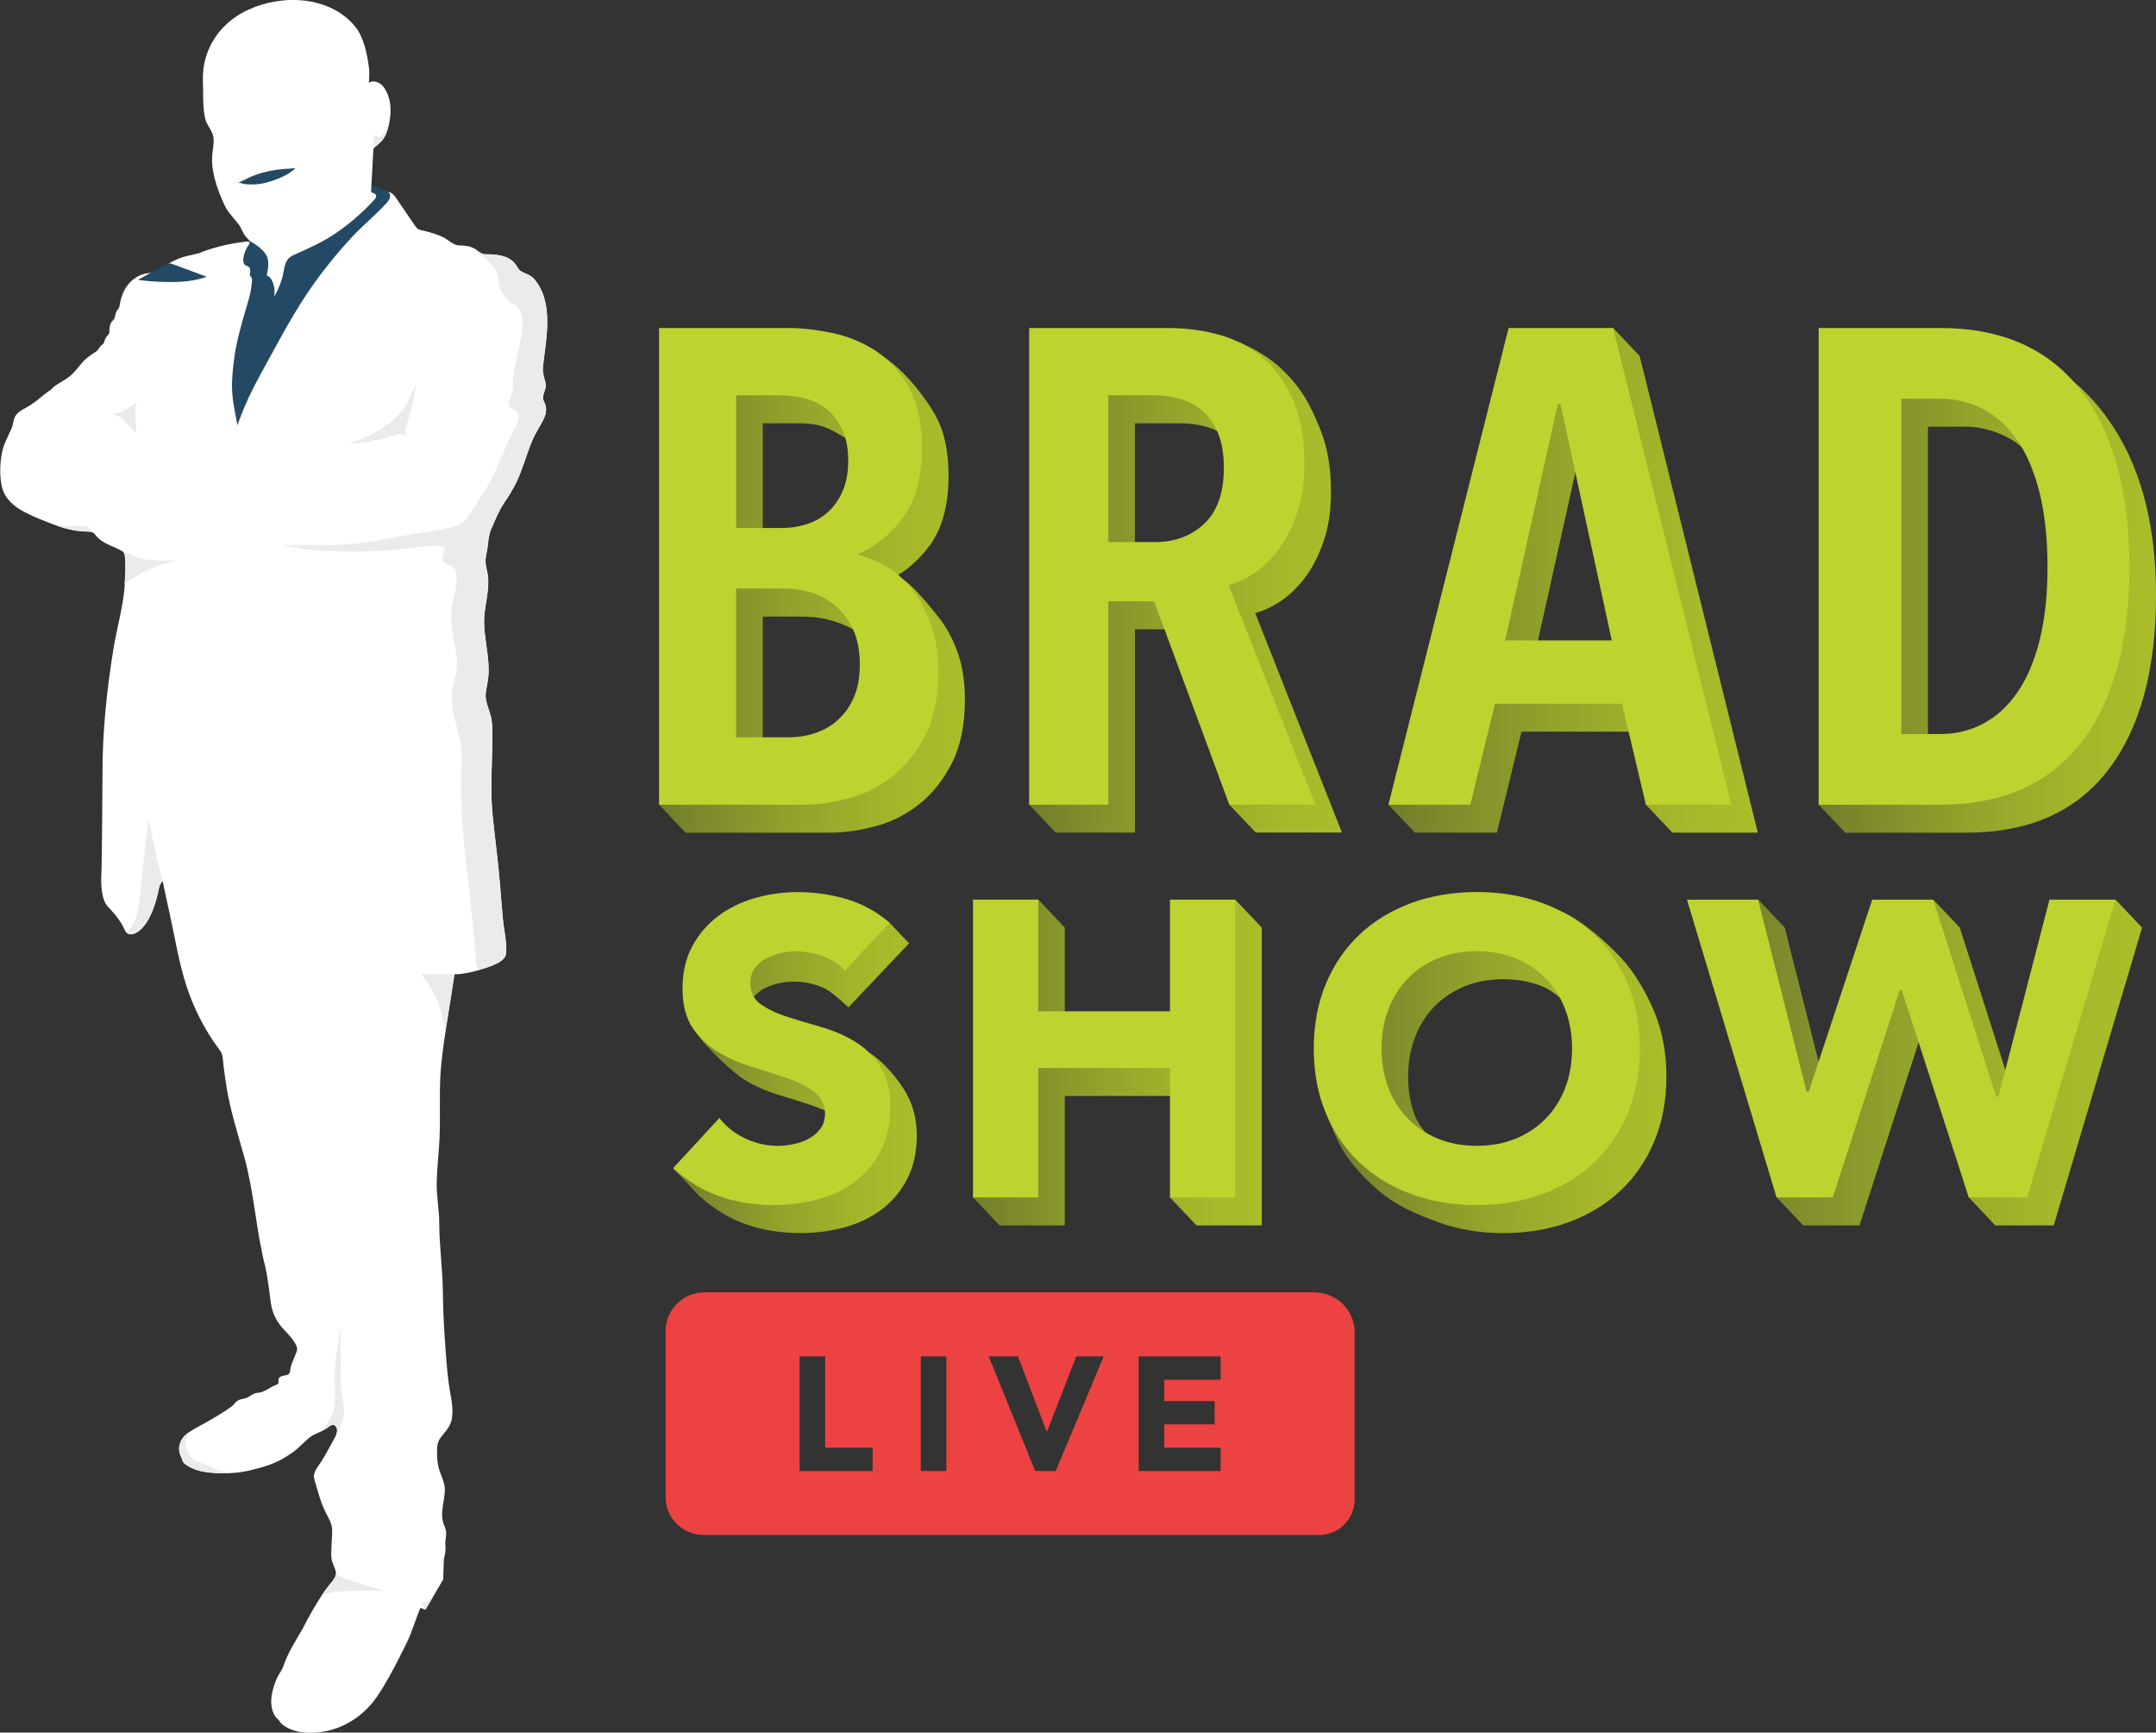 <svg width="117" height="94" viewBox="0 0 117 94" fill="none" xmlns="http://www.w3.org/2000/svg">
<rect x="0" y="0" width="117" height="94" fill="#333333" stroke="none"/>
<g clip-path="url(#clip0_1099_32714)">
<path d="M13.415 0.555C11.883 1.281 10.947 2.732 11.011 4.416C11.036 5.062 10.992 5.758 11.124 6.393C11.193 6.726 11.404 6.941 11.526 7.245C11.65 7.558 11.577 7.923 11.535 8.247C11.489 8.603 11.499 8.927 11.563 9.283C11.662 9.827 11.837 10.355 12.062 10.858C12.163 11.085 12.267 11.332 12.423 11.525C12.598 11.738 12.775 11.949 12.945 12.164C13.109 12.373 13.194 12.704 13.38 12.885L13.55 13.069L13.076 13.712L13.159 15.295L15.011 16.229L16.055 15.58L20.283 11.749L20.733 10.652L20.156 10.044L20.264 8.075C20.271 8 20.543 7.855 20.759 7.596C20.968 7.345 21.108 6.839 21.159 6.463C21.219 6.039 21.256 5.377 20.851 4.767C20.667 4.488 20.359 4.373 20.156 4.432C20.011 4.475 20.018 4.493 20.018 4.493C20.018 4.493 20.064 3.992 20.018 3.641C19.924 2.927 19.744 2.02 19.278 1.446C17.911 -0.229 15.305 -0.34 13.415 0.555Z" fill="white"/>
<path d="M12.766 13.815L12.313 14.848L11.696 18.074L10.979 23.854L13.177 25.072L15.461 21.726L21.697 12.599L21.138 10.414L20.151 10.045C20.151 10.045 20.142 10.401 20.142 10.405C20.14 10.48 20.48 10.46 20.402 10.695C20.379 10.763 20.331 10.818 20.282 10.87C19.668 11.539 18.974 12.139 18.219 12.654C17.534 13.123 16.8 13.447 16.046 13.787C15.705 13.939 15.503 14.028 15.397 14.701C15.282 15.447 14.873 16.099 14.873 16.099C14.873 16.099 14.932 15.834 14.873 15.56C14.794 15.202 14.656 15.005 14.47 14.943C14.47 14.943 14.67 14.275 14.47 13.878C14.238 13.422 13.543 13.071 13.543 13.071L12.766 13.815Z" fill="#244964"/>
<path d="M14.871 91.457C14.926 91.284 14.993 91.117 15.071 90.962C15.177 90.752 15.301 90.625 15.377 90.396C15.618 89.675 16.03 89.042 16.412 88.385C16.759 87.703 17.104 87.093 17.569 86.386C17.845 85.964 18.273 85.594 18.236 85.341C18.19 85.035 18.004 84.792 17.985 84.516C17.953 84.024 18.027 83.525 18.027 83.033C18.027 82.627 17.788 82.301 17.62 81.947C17.362 81.403 17.235 80.83 17.058 80.258C16.948 79.9 17.254 79.581 17.431 79.302C17.652 78.955 17.847 78.59 18.043 78.227C18.155 78.016 18.413 77.64 18.231 77.404C18.08 77.189 17.884 77.377 17.718 77.495C17.502 77.647 17.224 77.738 16.946 77.889C16.667 78.041 16.173 78.619 15.835 78.832C15.494 79.046 15.124 79.349 14.137 79.624C13.15 79.898 12.81 79.927 11.945 79.927C11.08 79.927 10.586 79.748 10.243 79.558C9.82 79.322 9.93 79.229 9.854 79.1C9.804 79.014 9.774 78.914 9.73 78.721C9.68 78.486 9.785 78.132 9.999 77.921C10.31 77.615 10.747 77.416 11.122 77.203C11.579 76.942 12.15 76.62 12.571 76.305C12.72 76.192 12.741 76.085 12.9 75.988C13.049 75.895 13.215 75.901 13.376 75.84C13.583 75.763 13.728 75.575 14.004 75.561C14.358 75.543 14.652 75.251 14.993 75.131C15.02 75.122 15.048 75.11 15.071 75.092C15.156 75.015 15.085 74.893 15.124 74.802C15.177 74.684 15.287 74.648 15.412 74.63C15.52 74.614 15.644 74.593 15.704 74.503C15.722 74.476 15.731 74.444 15.743 74.412C15.743 74.09 15.986 73.65 16.092 73.342C16.108 73.294 16.125 73.247 16.127 73.197C16.129 73.131 16.106 73.068 16.081 73.007C15.901 72.603 15.552 72.317 15.274 71.984C14.967 71.617 14.758 71.155 14.698 70.683C14.636 70.196 14.512 69.192 14.39 68.706C13.898 66.768 13.797 64.746 13.268 62.815C12.907 61.5 12.486 60.237 12.279 58.886C12.226 58.546 12.18 58.204 12.136 57.864C12.097 57.567 12.118 57.229 11.929 56.98C11.147 55.942 10.544 54.776 10.137 53.548C9.707 52.251 9.496 50.873 9.201 49.54C9.063 48.921 8.955 48.427 8.829 47.808C8.829 47.808 8.688 47.908 8.628 48.198C8.585 48.409 8.403 49.356 7.971 50.027C7.538 50.696 6.961 50.907 6.768 50.454C6.54 49.921 6.181 49.54 5.841 49.175C5.5 48.81 5.47 47.928 5.5 47.441C5.53 46.954 5.562 42.574 5.562 41.873C5.562 39.648 5.799 37.428 6.151 35.234C6.326 34.144 6.655 33.031 6.752 31.933C6.772 31.689 6.906 30.081 6.685 29.939C6.241 29.646 5.597 29.53 5.224 29.082C5.086 28.914 5.086 28.839 4.654 28.839C4.221 28.839 3.619 28.717 3.081 28.52C2.48 28.3 1.857 28.059 1.291 27.76C0.792 27.495 0.325 27.103 0.15 26.572C-0.066 25.908 -0.015 24.847 0.208 24.185C0.284 23.959 0.608 23.292 0.608 23.288C0.732 23.029 0.705 22.725 0.889 22.494C1.075 22.261 1.383 22.152 1.627 21.993C1.928 21.798 2.202 21.565 2.48 21.343C2.69 21.175 2.788 21.145 2.857 21.046C2.926 20.948 3.536 20.59 3.552 20.581C3.784 20.445 4.026 20.209 4.191 19.998C4.555 19.531 4.693 19.413 5.231 19.06C5.325 18.999 5.367 18.888 5.436 18.799C5.514 18.699 5.631 18.679 5.659 18.543C5.728 18.219 5.935 18.18 5.94 18.019C5.942 17.908 5.912 17.754 6.013 17.537C6.05 17.457 6.105 17.407 6.163 17.344C6.243 17.258 6.25 17.083 6.289 16.972C6.354 16.791 6.471 16.761 6.499 16.548C6.6 15.8 7.011 15.122 7.764 14.875C7.938 14.819 8.143 14.819 8.327 14.775C8.548 14.723 8.693 14.587 8.877 14.467C9.245 14.225 9.661 14.009 10.094 13.903C10.402 13.826 10.818 13.735 10.818 13.735C10.818 13.735 10.988 13.658 11.064 13.628C11.14 13.599 11.743 13.399 12.221 13.293C12.518 13.227 12.819 13.182 13.118 13.139C13.364 13.102 13.723 13.016 13.445 13.368C13.309 13.538 13.008 14.299 13.378 14.42C13.565 14.481 13.611 14.594 13.565 14.846C13.539 14.989 13.636 14.995 13.663 15.095C13.698 15.222 13.656 15.399 13.643 15.526C13.585 16.049 13.413 16.519 13.268 17.02C13.035 17.827 12.808 18.67 12.702 19.5C12.488 21.161 12.594 21.542 12.884 23.065C13.445 21.517 13.831 20.88 14.717 19.248C15.547 17.718 16.382 16.226 17.442 14.834C17.962 14.15 18.517 13.488 19.103 12.858C19.699 12.216 20.389 11.665 20.973 11.021C21.38 10.573 21.042 10.391 21.04 10.391C21.12 10.412 21.159 10.434 21.215 10.464C21.41 10.573 21.505 10.756 21.626 10.935C21.762 11.135 21.898 11.334 22.034 11.534C22.185 11.756 22.337 11.978 22.489 12.2C22.694 12.499 22.714 12.445 23.073 12.538C23.4 12.624 23.747 12.719 24.048 12.869C24.29 12.989 24.485 13.2 24.748 13.286C24.846 13.318 24.955 13.318 25.06 13.32C25.274 13.327 25.491 13.356 25.681 13.452C25.843 13.536 25.974 13.674 26.139 13.749C26.319 13.828 26.443 13.792 26.634 13.803C26.861 13.814 27.091 13.837 27.312 13.903C27.588 13.984 27.853 14.139 28.007 14.377C28.09 14.503 28.143 14.637 28.276 14.716C28.536 14.873 28.784 14.898 28.996 15.147C30.088 16.444 29.631 18.387 29.468 19.896C29.447 20.082 29.472 20.261 29.518 20.44C29.559 20.599 29.624 20.76 29.619 20.925C29.615 21.161 29.465 21.365 29.472 21.601C29.477 21.735 29.548 21.8 29.608 21.998C29.649 22.131 29.654 22.381 29.571 22.582C29.38 23.049 29.113 23.383 28.913 23.843C28.584 24.6 28.389 25.405 28.032 26.151C27.839 26.55 27.614 26.915 27.365 27.277C27.082 27.688 26.861 28.241 26.664 28.694C26.537 28.984 26.503 29.297 26.473 29.608C26.445 29.882 26.355 30.152 26.351 30.426C26.346 30.7 26.445 30.968 26.48 31.24C26.583 32.094 26.252 32.958 26.275 33.817C26.293 34.533 26.454 35.234 26.505 35.948C26.528 36.274 26.528 36.605 26.477 36.929C26.424 37.279 26.309 37.625 26.378 37.981C26.441 38.303 26.581 38.602 26.652 38.922C26.723 39.244 26.723 39.575 26.723 39.904C26.726 41.332 26.588 42.792 26.735 44.231C26.866 45.514 27.041 46.79 27.144 48.076C27.193 48.679 27.236 49.284 27.296 49.887C27.349 50.442 27.487 50.986 27.476 51.546C27.473 51.678 27.466 51.836 27.388 51.95C27.195 52.224 26.707 52.399 26.344 52.519C25.801 52.7 25.208 52.856 24.667 52.859C24.559 53.562 24.451 54.267 24.336 54.969C24.173 55.987 23.995 57.041 23.917 58.084C23.821 59.351 23.915 60.62 23.846 61.885C23.805 62.656 23.71 63.422 23.699 64.195C23.685 64.918 23.837 65.621 23.837 66.34C23.837 67.541 24.009 68.747 24.03 69.946C24.046 70.869 24.076 71.789 24.143 72.707C24.2 73.48 24.246 74.274 24.35 75.049C24.43 75.663 24.616 76.275 24.531 76.899C24.49 77.209 24.368 77.425 24.177 77.665C23.931 77.973 23.745 78.136 23.724 78.54C23.701 78.969 23.724 79.424 23.867 79.832C23.968 80.122 24.106 80.401 24.134 80.709C24.163 81.049 24.078 81.392 24.028 81.725C23.979 82.051 23.963 82.396 24.085 82.709C24.147 82.87 24.221 83.033 24.214 83.207C24.207 83.409 24.152 83.597 24.168 83.801C24.182 83.985 24.18 84.169 24.143 84.35C24.081 84.651 24.087 84.568 24.087 84.568L24.051 85.688L23.094 87.331L22.809 87.236C22.809 87.236 22.445 88.183 22.353 88.458C22.185 88.95 21.921 89.428 21.689 89.89C21.311 90.641 20.911 91.391 20.433 92.085C19.577 93.322 18.133 94.095 16.596 94.002C16.509 93.998 16.421 93.989 16.334 93.975C15.888 93.909 15.329 93.676 15.158 93.363C15.112 93.277 14.967 93.227 14.852 92.971C14.632 92.484 14.712 91.964 14.871 91.457Z" fill="white"/>
<path d="M16.04 9.111C15.975 9.126 15.78 9.142 15.741 9.147C15.582 9.158 15.421 9.165 15.262 9.181C14.931 9.213 14.602 9.274 14.282 9.36C14.027 9.428 13.776 9.514 13.537 9.623C13.332 9.716 13.146 9.829 12.935 9.909C13.038 9.915 13.16 9.97 13.282 9.986C13.696 10.033 14.105 10.002 14.503 9.893C14.995 9.757 15.681 9.494 16.04 9.111Z" fill="#244964"/>
<path d="M26.337 52.514C26.7 52.392 27.188 52.217 27.381 51.945C27.459 51.832 27.466 51.673 27.468 51.542C27.48 50.98 27.342 50.435 27.289 49.882C27.232 49.279 27.186 48.676 27.137 48.071C27.034 46.786 26.859 45.51 26.728 44.227C26.581 42.787 26.719 41.327 26.716 39.899C26.716 39.57 26.716 39.239 26.645 38.917C26.574 38.598 26.433 38.299 26.371 37.977C26.302 37.621 26.417 37.274 26.47 36.925C26.521 36.601 26.521 36.27 26.498 35.943C26.447 35.229 26.286 34.529 26.268 33.812C26.245 32.953 26.576 32.09 26.473 31.235C26.44 30.963 26.339 30.696 26.344 30.421C26.348 30.145 26.44 29.875 26.466 29.603C26.496 29.292 26.53 28.98 26.657 28.689C26.857 28.234 27.078 27.683 27.358 27.273C27.607 26.91 27.832 26.545 28.025 26.146C28.384 25.4 28.579 24.598 28.906 23.838C29.106 23.378 29.371 23.043 29.564 22.578C29.647 22.376 29.642 22.127 29.601 21.993C29.541 21.796 29.47 21.73 29.465 21.596C29.458 21.361 29.608 21.157 29.612 20.921C29.614 20.755 29.55 20.594 29.511 20.436C29.465 20.257 29.44 20.078 29.46 19.892C29.621 18.38 30.079 16.437 28.989 15.143C28.777 14.891 28.529 14.868 28.269 14.712C28.136 14.633 28.083 14.499 28 14.372C27.843 14.134 27.579 13.98 27.305 13.898C27.084 13.835 26.854 13.812 26.627 13.798C26.436 13.787 26.312 13.826 26.132 13.744C25.966 13.671 25.835 13.531 25.674 13.447C25.718 13.533 26.601 14.132 26.898 14.642C27.133 15.045 26.967 15.498 27.282 15.902C27.434 16.097 27.542 16.362 27.772 16.46C29.088 17.022 27.761 19.47 27.832 20.957C27.857 21.476 27.632 21.46 27.611 21.88C27.597 22.172 27.979 22.211 28.101 22.417C28.301 22.753 27.924 23.244 27.772 23.546C27.186 24.72 26.937 25.715 26.192 26.799C25.789 27.381 25.369 28.322 24.888 28.492C24.221 28.726 22.811 28.898 22.118 29.027C20.368 29.356 19.225 29.571 17.773 29.562C17.024 29.558 16.764 29.569 15.358 29.583C16.78 29.904 17.999 29.925 19.117 29.925C20.375 29.923 21.67 29.83 22.905 29.66C23.832 29.533 24.218 29.61 24.09 29.977C23.761 30.918 24.78 30.315 24.78 31.265C24.78 32.455 24.382 32.684 24.506 33.88C24.564 34.438 24.685 34.984 24.773 35.538C24.874 36.184 24.708 36.644 24.573 37.272C24.292 38.573 25.116 39.851 25.049 41.166C24.938 43.356 25.118 45.457 25.394 47.627C25.442 48.014 25.838 51.845 25.838 52.19L25.925 52.639L26.337 52.514Z" fill="#EBEBEB"/>
<path d="M22.588 20.855C22.588 20.855 22.418 21.982 22.215 22.564C22.151 22.746 22.123 22.952 22.027 23.133C21.93 23.317 22.05 23.508 21.999 23.566C21.956 23.619 21.783 23.494 21.507 23.582C21.105 23.714 20.7 23.827 20.286 23.913C20.062 23.961 19.837 23.999 19.612 24.031C19.391 24.063 19.166 24.072 18.942 24.09C19.582 23.843 20.219 23.576 20.789 23.199C21.194 22.934 21.567 22.612 21.861 22.227C22.188 21.81 22.312 21.302 22.588 20.855Z" fill="#EBEBEB"/>
<path d="M24.659 52.847H22.876C22.876 52.847 23.251 53.328 23.626 54.038C23.982 54.715 24.157 56.028 24.157 56.028L24.659 52.847Z" fill="#EBEBEB"/>
<path d="M7.405 21.823C7.131 22.016 6.908 22.193 6.607 22.338C6.409 22.433 6.151 22.415 6.151 22.483C6.151 22.528 6.418 22.533 6.552 22.644C6.696 22.764 6.885 22.966 6.924 23.006L7.405 23.514C7.405 23.514 7.345 22.805 7.345 22.562C7.341 22.036 7.405 21.823 7.405 21.823Z" fill="#EBEBEB"/>
<path d="M7.645 48.1C7.711 47.488 7.778 46.879 7.845 46.267C7.912 45.65 8.006 45.074 8.047 44.415C8.137 44.852 8.224 45.233 8.241 45.317C8.411 46.221 8.822 47.803 8.822 47.803C8.822 47.803 8.701 47.901 8.657 48.064C8.581 48.359 8.496 48.767 8.418 49.003C8.337 49.238 8.241 49.511 8.153 49.681C8.066 49.85 7.967 50.054 7.794 50.249C7.709 50.345 7.675 50.386 7.606 50.444C7.527 50.51 7.415 50.59 7.332 50.628C7.261 50.66 7.077 50.728 6.941 50.651C6.849 50.599 7.084 50.358 7.171 50.22C7.55 49.615 7.56 48.88 7.636 48.193C7.638 48.164 7.642 48.132 7.645 48.1Z" fill="#EBEBEB"/>
<path d="M6.676 29.929C6.676 29.929 7.138 30.102 7.41 30.217C7.681 30.333 7.985 30.367 8.504 30.408C8.852 30.435 9.199 30.394 9.484 30.408C9.767 30.421 9.381 30.471 8.994 30.56C8.162 30.752 7.451 31.185 6.763 31.689C6.763 31.689 6.795 31.106 6.802 30.904C6.811 30.637 6.802 30.405 6.782 30.247C6.775 30.183 6.763 30.054 6.717 29.986C6.694 29.952 6.676 29.929 6.676 29.929Z" fill="#EBEBEB"/>
<path d="M5.088 28.925C5.056 28.902 5.028 28.837 5.005 28.805C4.911 28.683 4.807 28.576 4.651 28.542C4.557 28.522 4.458 28.524 4.359 28.524C4.258 28.526 3.069 28.578 3.069 28.51C2.875 28.44 3.381 28.621 3.582 28.671C3.779 28.719 4.074 28.78 4.18 28.794C4.285 28.807 4.591 28.828 4.686 28.83C4.78 28.832 4.945 28.821 5.088 28.925Z" fill="#EBEBEB"/>
<path d="M18.266 77.769C18.434 77.622 18.54 77.18 18.606 76.976C18.772 76.475 18.588 76.081 18.528 75.57C18.448 74.874 18.505 74.151 18.484 73.451C18.471 72.986 18.457 72.819 18.521 71.98C18.342 72.696 18.167 73.816 18.162 74.689C18.158 75.425 18.291 76.316 17.912 76.987C17.827 77.139 17.585 77.445 17.491 77.558C17.396 77.672 17.396 77.672 17.396 77.672C17.396 77.672 17.656 77.54 17.765 77.461C17.875 77.379 18.024 77.271 18.139 77.323C18.374 77.429 18.27 77.765 18.266 77.769Z" fill="#EBEBEB"/>
<path d="M21.115 6.703C20.938 6.996 20.858 7.304 20.696 7.39C20.623 7.429 20.529 7.442 20.455 7.401C20.43 7.388 20.409 7.367 20.381 7.354C20.218 7.27 20.294 8 20.262 8.072C20.448 7.859 20.717 7.703 20.855 7.453C20.943 7.299 20.986 7.179 21.06 6.918C21.101 6.789 21.115 6.703 21.115 6.703Z" fill="#EBEBEB"/>
<path d="M23.459 86.683L22.887 87.004L23.089 87.32L23.459 86.683Z" fill="#EBEBEB"/>
<path d="M18.235 85.338C18.235 85.338 18.318 85.506 18.834 85.683C19.349 85.86 20.816 86.318 20.816 86.318C20.816 86.318 19.395 86.293 18.946 86.318C18.498 86.343 18.431 86.311 18.042 86.377C17.847 86.411 17.451 86.565 17.451 86.565C17.451 86.565 17.658 86.286 18.061 85.776C18.231 85.558 18.235 85.338 18.235 85.338Z" fill="#EBEBEB"/>
<path d="M12.526 79.918C12.476 79.923 12.402 79.893 12.354 79.884C12.218 79.855 12.082 79.821 11.947 79.789C11.696 79.73 11.586 79.619 11.339 79.522C11.093 79.424 10.709 79.343 10.509 79.175C10.297 78.998 10.13 78.751 10.079 78.479C10.021 78.164 10.176 77.962 10.293 77.688C10.008 77.822 9.773 78.157 9.729 78.465C9.695 78.708 9.757 78.921 9.854 79.1C9.904 79.195 9.858 79.27 10.028 79.42C10.157 79.531 10.525 79.742 10.884 79.812C11.241 79.882 12.013 79.964 12.526 79.918Z" fill="#EBEBEB"/>
<path d="M71.317 70.114H38.239C37.069 70.114 36.121 71.048 36.121 72.202V81.231C36.121 82.362 37.053 83.28 38.2 83.28H71.573C72.642 83.28 73.51 82.425 73.51 81.371V72.272C73.51 71.082 72.527 70.114 71.317 70.114ZM47.355 79.807H43.389V73.589H44.779V78.542H47.355V79.807ZM51.357 79.807H49.968V73.589H51.357V79.807ZM57.291 79.807H56.178L53.655 73.589H55.242L56.801 77.665H56.82L58.407 73.589H59.895L57.291 79.807ZM66.239 74.854H63.182V76.012H65.917V77.277H63.182V78.542H66.239V79.807H61.793V73.589H66.239V74.854Z" fill="#EC4241"/>
<path d="M52.362 37.943C52.362 39.307 52.135 40.445 51.677 41.359C51.219 42.273 50.639 43.016 49.936 43.587C49.232 44.161 48.441 44.569 47.564 44.811C46.688 45.054 45.828 45.176 44.988 45.176H37.205L35.765 43.657L37.205 19.314H44.172C44.938 19.314 45.752 19.404 46.619 19.588C47.484 19.772 47.258 18.887 47.971 19.368C49.223 20.209 50.301 21.705 50.771 22.546C51.24 23.387 51.474 24.478 51.474 25.815C51.474 27.422 51.127 28.689 50.437 29.614C49.745 30.539 48.942 31.185 48.029 31.55L48.682 31.231C49.025 31.611 48.553 31.124 49.036 31.455C49.648 31.874 50.502 32.944 50.922 33.468C51.343 33.992 51.688 34.624 51.96 35.368C52.227 36.111 52.362 36.968 52.362 37.943ZM47.47 26.509C47.47 25.783 47.751 25.289 47.139 24.802C46.63 24.396 46.281 23.992 45.713 23.664C45.032 23.269 44.567 22.966 43.373 22.966H41.391V30.161H43.896C44.337 30.161 44.774 30.095 45.204 29.959C45.634 29.825 46.014 29.612 46.345 29.32C46.676 29.027 46.948 28.651 47.155 28.186C47.364 27.728 47.47 27.166 47.47 26.509ZM48.1 37.578C48.1 36.823 47.946 36.197 47.732 35.66C47.247 34.443 45.858 33.797 44.636 33.55C44.116 33.445 43.599 33.452 43.07 33.452H41.393V41.524H44.195C44.735 41.524 45.239 41.445 45.706 41.286C46.173 41.128 46.584 40.885 46.941 40.556C47.297 40.228 47.58 39.82 47.79 39.332C47.994 38.843 48.1 38.26 48.1 37.578Z" fill="url(#paint0_linear_1099_32714)"/>
<path d="M68.15 45.174L66.71 43.655L64.075 34.141H61.59V45.172H57.291L55.852 43.653L57.291 19.309H64.778C65.866 19.309 66.513 18.25 67.387 18.634C68.751 19.23 69.484 19.898 70.078 20.565C70.885 21.469 71.301 22.437 71.672 23.362C72.042 24.287 72.228 25.396 72.228 26.686C72.228 27.685 72.1 28.567 71.84 29.333C71.58 30.099 71.253 30.752 70.858 31.287C70.462 31.822 70.023 32.255 69.542 32.584C69.061 32.913 68.585 33.137 68.116 33.259L72.822 45.167H68.15V45.174ZM67.854 26.912C67.854 26.132 67.743 25.489 67.52 24.976C67.297 24.464 67.007 24.063 66.648 23.77C66.29 23.478 65.889 23.272 65.443 23.149C64.999 23.027 64.553 22.966 64.109 22.966H61.588V30.929H64.109C65.197 30.929 66.092 30.594 66.796 29.925C67.502 29.256 67.854 28.25 67.854 26.912Z" fill="url(#paint1_linear_1099_32714)"/>
<path d="M90.758 45.174L89.318 43.655L89.46 39.695H82.567L81.233 45.174H76.785L75.345 43.655L83.31 19.314L87.54 17.795L88.98 19.314L95.392 45.174H90.758ZM86.125 23.442H85.978L83.124 36.263H88.906L86.125 23.442Z" fill="url(#paint2_linear_1099_32714)"/>
<path d="M117.001 32.28C117.001 36.372 116.129 39.543 114.388 41.796C112.646 44.05 110.082 45.176 106.696 45.176H100.136L98.696 43.657L100.136 19.314L106.379 18.543C110.068 18.695 112.552 20.164 114.388 22.728C116.055 25.06 117.001 28.189 117.001 32.28ZM112.552 32.28C112.552 30.745 112.41 29.408 112.127 28.263C111.841 27.119 111.943 27.035 111.425 26.28C110.905 25.525 110.636 25.241 109.935 24.475C109.07 23.532 107.575 23.149 106.735 23.149H104.624V41.341H106.735C107.575 41.341 108.352 41.153 109.07 40.774C109.785 40.398 110.404 39.831 110.924 39.076C111.444 38.321 111.844 37.378 112.129 36.245C112.41 35.111 112.552 33.79 112.552 32.28Z" fill="url(#paint3_linear_1099_32714)"/>
<path d="M50.922 36.424C50.922 37.789 50.695 38.927 50.237 39.84C49.779 40.754 49.2 41.497 48.496 42.069C47.792 42.642 47.001 43.05 46.124 43.293C45.248 43.535 44.388 43.658 43.548 43.658H35.765V17.795H42.732C43.498 17.795 44.312 17.886 45.179 18.069C46.044 18.253 46.835 18.581 47.55 19.055C48.266 19.529 48.859 20.189 49.328 21.027C49.798 21.869 50.032 22.959 50.032 24.296C50.032 25.904 49.685 27.171 48.995 28.096C48.303 29.02 47.5 29.666 46.587 30.031V30.104C47.081 30.226 47.58 30.433 48.089 30.725C48.595 31.017 49.057 31.426 49.478 31.949C49.899 32.473 50.244 33.105 50.515 33.849C50.784 34.592 50.922 35.452 50.922 36.424ZM46.03 24.992C46.03 24.335 45.924 23.782 45.717 23.331C45.508 22.88 45.239 22.515 44.908 22.236C44.576 21.957 44.19 21.755 43.746 21.633C43.304 21.51 42.849 21.449 42.382 21.449H39.951V28.644H42.456C42.897 28.644 43.334 28.578 43.764 28.442C44.195 28.309 44.574 28.096 44.905 27.803C45.236 27.511 45.508 27.134 45.715 26.67C45.924 26.209 46.03 25.65 46.03 24.992ZM46.658 36.059C46.658 35.304 46.534 34.665 46.29 34.141C46.044 33.618 45.724 33.191 45.331 32.863C44.938 32.534 44.507 32.296 44.041 32.151C43.574 32.006 43.107 31.931 42.64 31.931H39.949V40.003H42.75C43.291 40.003 43.794 39.924 44.261 39.765C44.728 39.607 45.14 39.364 45.496 39.035C45.853 38.707 46.136 38.299 46.345 37.811C46.554 37.326 46.658 36.741 46.658 36.059Z" fill="#BED230"/>
<path d="M66.711 43.658L62.633 32.627H60.148V43.658H55.85V17.795H63.337C64.424 17.795 65.425 17.936 66.338 18.214C67.251 18.495 68.036 18.94 68.691 19.547C69.344 20.157 69.86 20.923 70.23 21.848C70.6 22.773 70.787 23.881 70.787 25.171C70.787 26.171 70.658 27.053 70.398 27.819C70.138 28.585 69.811 29.238 69.416 29.773C69.02 30.308 68.581 30.741 68.1 31.07C67.619 31.398 67.143 31.623 66.674 31.745L71.38 43.653H66.711V43.658ZM66.414 25.393C66.414 24.614 66.304 23.97 66.081 23.457C65.857 22.945 65.568 22.544 65.209 22.252C64.85 21.959 64.45 21.753 64.004 21.631C63.56 21.508 63.113 21.447 62.669 21.447H60.148V29.41H62.669C63.757 29.41 64.652 29.075 65.356 28.406C66.062 27.737 66.414 26.733 66.414 25.393Z" fill="#BED230"/>
<path d="M89.318 43.658L88.021 38.178H81.127L79.793 43.658H75.345L81.868 17.795H87.538L93.95 43.655H89.318V43.658ZM84.686 21.923H84.538L81.684 34.744H87.466L84.686 21.923Z" fill="#BED230"/>
<path d="M115.558 30.764C115.558 34.855 114.686 38.027 112.945 40.28C111.204 42.533 108.639 43.66 105.253 43.66H98.693V17.795H105.29C108.651 17.795 111.201 18.933 112.943 21.211C114.688 23.489 115.558 26.672 115.558 30.764ZM111.112 30.764C111.112 29.229 110.969 27.892 110.686 26.747C110.401 25.602 110.001 24.652 109.481 23.897C108.961 23.142 108.345 22.576 107.627 22.199C106.909 21.823 106.132 21.633 105.292 21.633H103.181V39.824H105.292C106.132 39.824 106.909 39.636 107.627 39.258C108.342 38.881 108.961 38.315 109.481 37.56C110.001 36.805 110.401 35.862 110.686 34.728C110.969 33.593 111.112 32.273 111.112 30.764Z" fill="#BED230"/>
<path d="M37.962 64.898C38.737 65.594 39.581 66.106 40.473 66.419C41.38 66.737 42.378 66.898 43.438 66.898C44.282 66.898 45.099 66.791 45.86 66.578C46.619 66.367 47.296 66.036 47.871 65.599C48.443 65.161 48.906 64.603 49.244 63.939C49.58 63.275 49.752 62.486 49.752 61.595C49.752 60.659 49.52 59.931 49.2 59.349C48.809 58.635 47.979 57.603 47.171 57.114C46.612 56.774 46.633 57.415 45.989 57.234C45.338 57.05 44.724 56.864 44.158 56.683C43.59 56.499 43.112 56.273 42.737 56.012C42.353 55.745 41.055 55.774 41.055 55.271C41.055 54.956 40.531 54.539 40.692 54.316C40.851 54.097 41.193 53.772 41.446 53.641C41.697 53.51 41.968 53.412 42.249 53.351C42.532 53.29 42.808 53.258 43.075 53.258C43.528 53.258 44.02 53.33 44.522 53.525C44.786 53.627 45.087 53.759 46.042 54.652L49.334 51.179L48.266 50.055C47.923 49.769 47.838 50.433 47.408 50.304C46.546 50.046 45.642 49.916 44.719 49.916C43.921 49.916 43.135 50.028 42.38 50.248C41.628 50.467 40.956 50.801 40.381 51.238C39.806 51.676 39.342 52.226 38.997 52.875C38.652 53.523 37.239 53.435 37.239 54.294C37.239 55.182 37.302 55.323 37.803 56.057C38.396 56.928 39.892 58.288 40.457 58.619C41.026 58.952 41.649 59.222 42.311 59.417C42.971 59.614 43.599 59.816 44.177 60.013C44.752 60.213 45.239 60.457 45.621 60.743C46.012 61.033 46.21 61.437 46.21 61.938C46.21 62.237 46.132 62.5 45.98 62.72C45.83 62.94 45.628 63.121 45.382 63.261C45.138 63.402 44.86 63.506 44.554 63.577C43.622 63.787 42.716 63.676 41.87 63.275C41.315 63.014 40.848 62.643 40.478 62.169L36.52 63.377L37.962 64.898Z" fill="url(#paint4_linear_1099_32714)"/>
<path d="M64.933 66.485H68.473V50.327L67.033 48.808L64.933 50.327V56.386H57.784V50.327L56.345 48.808L54.245 50.327L52.805 64.966L54.245 66.485H57.784V59.462H64.933L63.493 64.966L64.933 66.485Z" fill="url(#paint5_linear_1099_32714)"/>
<path d="M80.544 48.463C79.267 48.463 79.113 50.114 78.037 50.508C76.96 50.903 76.017 51.474 75.235 52.208C74.451 52.943 73.832 53.845 73.395 54.89C72.958 55.935 72.735 57.118 72.735 58.408C72.735 59.696 71.656 59.675 72.094 60.72C72.531 61.765 72.882 62.931 74.78 64.567C75.806 65.454 76.963 65.911 78.037 66.306C79.113 66.7 80.307 66.9 81.584 66.9C82.86 66.9 84.054 66.7 85.13 66.306C86.207 65.911 87.15 65.34 87.932 64.606C88.716 63.871 89.335 62.969 89.772 61.924C90.209 60.879 90.432 59.696 90.432 58.408C90.432 57.12 90.209 55.937 89.772 54.89C89.335 53.845 88.703 52.748 87.969 51.966C87.138 51.079 85.825 49.925 84.774 49.472C83.511 48.926 81.821 48.463 80.544 48.463ZM81.584 63.683C80.804 63.683 80.089 63.552 79.458 63.289C78.826 63.028 78.596 62.763 78.145 62.291C77.655 61.779 77.02 61.158 76.779 60.521C76.537 59.884 76.415 59.172 76.415 58.406C76.415 57.653 76.537 56.946 76.779 56.302C77.02 55.656 77.372 55.092 77.825 54.622C78.278 54.153 78.828 53.784 79.458 53.521C80.091 53.26 80.804 53.126 81.584 53.126C82.364 53.126 83.076 53.258 83.709 53.521C84.342 53.781 85.075 54.428 85.595 55.133C85.982 55.656 86.147 55.656 86.391 56.3C86.632 56.946 86.754 57.653 86.754 58.404C86.754 59.17 86.632 59.882 86.391 60.519C86.15 61.156 85.798 61.718 85.344 62.187C84.891 62.656 84.342 63.026 83.711 63.289C83.076 63.549 82.364 63.683 81.584 63.683Z" fill="url(#paint6_linear_1099_32714)"/>
<path d="M108.281 66.485H111.45L116.244 50.327L114.804 48.808L112.662 50.327L109.891 61.022H109.776L106.353 50.327L104.913 48.808L103.046 50.327L99.6 60.745H99.485L96.854 50.327L95.414 48.808L92.994 50.327L96.417 64.966L97.857 66.485H100.909L104.541 55.239H104.653L106.845 64.966L108.281 66.485Z" fill="url(#paint7_linear_1099_32714)"/>
<path d="M36.523 63.38C37.298 64.076 38.142 64.588 39.034 64.901C39.94 65.218 40.939 65.379 41.999 65.379C42.843 65.379 43.66 65.272 44.421 65.059C45.18 64.849 45.856 64.517 46.431 64.08C47.004 63.642 47.466 63.085 47.804 62.421C48.14 61.757 48.313 60.968 48.313 60.077C48.313 59.141 48.127 58.386 47.761 57.83C47.393 57.273 46.924 56.822 46.367 56.491C45.806 56.157 45.194 55.897 44.55 55.715C43.899 55.532 43.285 55.346 42.719 55.164C42.151 54.981 41.672 54.754 41.297 54.493C40.913 54.226 40.72 53.836 40.72 53.333C40.72 53.018 40.801 52.748 40.962 52.526C41.12 52.306 41.33 52.129 41.583 51.995C41.833 51.864 42.105 51.766 42.386 51.705C42.668 51.644 42.944 51.612 43.211 51.612C43.664 51.612 44.15 51.703 44.658 51.88C45.15 52.052 45.548 52.317 45.845 52.669L48.269 50.057C47.588 49.468 46.813 49.042 45.969 48.788C45.106 48.529 44.203 48.4 43.28 48.4C42.482 48.4 41.695 48.511 40.941 48.731C40.189 48.951 39.517 49.284 38.942 49.722C38.367 50.159 37.903 50.71 37.557 51.358C37.212 52.007 37.038 52.771 37.038 53.632C37.038 54.521 37.226 55.246 37.601 55.788C37.976 56.332 38.452 56.774 39.018 57.105C39.586 57.438 40.21 57.708 40.872 57.903C41.532 58.1 42.16 58.302 42.737 58.499C43.312 58.699 43.8 58.943 44.182 59.229C44.573 59.519 44.771 59.923 44.771 60.424C44.771 60.723 44.693 60.986 44.541 61.206C44.391 61.425 44.189 61.607 43.943 61.747C43.699 61.888 43.42 61.992 43.115 62.062C42.183 62.273 41.277 62.162 40.43 61.761C39.876 61.5 39.409 61.129 39.039 60.655L36.523 63.38Z" fill="#BED230"/>
<path d="M63.491 64.966H67.031V48.808H63.491V54.867H56.343V48.808H52.803V64.966H56.343V57.943H63.491V64.966Z" fill="#BED230"/>
<path d="M80.141 48.395C78.865 48.395 77.671 48.595 76.595 48.989C75.518 49.384 74.575 49.955 73.793 50.689C73.009 51.424 72.39 52.326 71.953 53.371C71.516 54.416 71.293 55.599 71.293 56.889C71.293 58.179 71.516 59.36 71.953 60.405C72.39 61.45 73.011 62.352 73.793 63.087C74.578 63.821 75.521 64.392 76.595 64.787C77.671 65.181 78.865 65.381 80.141 65.381C81.418 65.381 82.612 65.181 83.688 64.787C84.765 64.392 85.708 63.821 86.49 63.087C87.274 62.352 87.893 61.45 88.33 60.405C88.767 59.36 88.99 58.177 88.99 56.889C88.99 55.602 88.767 54.418 88.33 53.371C87.893 52.326 87.272 51.424 86.49 50.689C85.706 49.955 84.765 49.384 83.688 48.989C82.612 48.595 81.418 48.395 80.141 48.395ZM80.141 62.164C79.362 62.164 78.646 62.033 78.016 61.77C77.384 61.509 76.834 61.137 76.383 60.668C75.93 60.199 75.578 59.639 75.337 59C75.095 58.363 74.973 57.651 74.973 56.885C74.973 56.132 75.095 55.425 75.337 54.781C75.578 54.135 75.93 53.571 76.383 53.101C76.836 52.632 77.386 52.263 78.016 52C78.649 51.739 79.362 51.605 80.141 51.605C80.921 51.605 81.634 51.737 82.267 52C82.899 52.26 83.449 52.632 83.9 53.101C84.353 53.571 84.705 54.135 84.947 54.781C85.188 55.427 85.31 56.134 85.31 56.885C85.31 57.651 85.188 58.363 84.947 59C84.705 59.637 84.353 60.199 83.9 60.668C83.447 61.137 82.897 61.507 82.267 61.77C81.637 62.033 80.921 62.164 80.141 62.164Z" fill="#BED230"/>
<path d="M106.839 64.966H110.009L114.802 48.808H111.219L108.447 59.503H108.332L104.91 48.808H101.6L98.154 59.226H98.039L95.408 48.808H91.546L96.408 64.966H99.461L103.092 53.72H103.205L106.839 64.966Z" fill="#BED230"/>
<path d="M7.491 15.179L9.021 14.336C9.113 14.284 9.223 14.277 9.324 14.313L11.213 15.014C11.213 15.014 10.566 15.301 9.352 15.301C8.089 15.299 7.491 15.179 7.491 15.179Z" fill="#244964"/>
<path d="M27.78 23.385C27.78 23.385 27.893 23.269 28.003 23.104C28.059 23.018 28.227 22.732 28.289 22.619C28.581 22.073 28.751 21.787 28.829 21.211C28.907 20.635 28.889 20.245 28.829 19.998C28.744 19.638 28.592 18.845 28.592 18.845C28.592 18.845 28.896 19.432 29.011 19.803C29.128 20.189 29.222 20.656 29.186 21.302C29.153 21.862 29.225 22.254 28.606 22.823C28.13 23.258 27.78 23.385 27.78 23.385Z" fill="#EBEBEB"/>
</g>
<defs>
<linearGradient id="paint0_linear_1099_32714" x1="35.762" y1="32.199" x2="52.362" y2="32.199" gradientUnits="userSpaceOnUse">
<stop stop-color="#727C2C"/>
<stop offset="0.104" stop-color="#7B862C"/>
<stop offset="0.468" stop-color="#95A42B"/>
<stop offset="0.779" stop-color="#A5B62A"/>
<stop offset="1" stop-color="#ABBD2A"/>
</linearGradient>
<linearGradient id="paint1_linear_1099_32714" x1="55.851" y1="31.864" x2="72.821" y2="31.864" gradientUnits="userSpaceOnUse">
<stop stop-color="#727C2C"/>
<stop offset="0.104" stop-color="#7B862C"/>
<stop offset="0.468" stop-color="#95A42B"/>
<stop offset="0.779" stop-color="#A5B62A"/>
<stop offset="1" stop-color="#ABBD2A"/>
</linearGradient>
<linearGradient id="paint2_linear_1099_32714" x1="75.345" y1="31.485" x2="95.392" y2="31.485" gradientUnits="userSpaceOnUse">
<stop stop-color="#727C2C"/>
<stop offset="0.104" stop-color="#7B862C"/>
<stop offset="0.468" stop-color="#95A42B"/>
<stop offset="0.779" stop-color="#A5B62A"/>
<stop offset="1" stop-color="#ABBD2A"/>
</linearGradient>
<linearGradient id="paint3_linear_1099_32714" x1="98.696" y1="31.859" x2="117" y2="31.859" gradientUnits="userSpaceOnUse">
<stop stop-color="#727C2C"/>
<stop offset="0.104" stop-color="#7B862C"/>
<stop offset="0.468" stop-color="#95A42B"/>
<stop offset="0.779" stop-color="#A5B62A"/>
<stop offset="1" stop-color="#ABBD2A"/>
</linearGradient>
<linearGradient id="paint4_linear_1099_32714" x1="36.521" y1="58.405" x2="49.751" y2="58.405" gradientUnits="userSpaceOnUse">
<stop stop-color="#727C2C"/>
<stop offset="0.104" stop-color="#7B862C"/>
<stop offset="0.468" stop-color="#95A42B"/>
<stop offset="0.779" stop-color="#A5B62A"/>
<stop offset="1" stop-color="#ABBD2A"/>
</linearGradient>
<linearGradient id="paint5_linear_1099_32714" x1="52.803" y1="57.646" x2="68.474" y2="57.646" gradientUnits="userSpaceOnUse">
<stop stop-color="#727C2C"/>
<stop offset="0.104" stop-color="#7B862C"/>
<stop offset="0.468" stop-color="#95A42B"/>
<stop offset="0.779" stop-color="#A5B62A"/>
<stop offset="1" stop-color="#ABBD2A"/>
</linearGradient>
<linearGradient id="paint6_linear_1099_32714" x1="71.988" y1="57.68" x2="90.433" y2="57.68" gradientUnits="userSpaceOnUse">
<stop stop-color="#727C2C"/>
<stop offset="0.104" stop-color="#7B862C"/>
<stop offset="0.468" stop-color="#95A42B"/>
<stop offset="0.779" stop-color="#A5B62A"/>
<stop offset="1" stop-color="#ABBD2A"/>
</linearGradient>
<linearGradient id="paint7_linear_1099_32714" x1="92.985" y1="57.646" x2="116.242" y2="57.646" gradientUnits="userSpaceOnUse">
<stop stop-color="#727C2C"/>
<stop offset="0.104" stop-color="#7B862C"/>
<stop offset="0.468" stop-color="#95A42B"/>
<stop offset="0.779" stop-color="#A5B62A"/>
<stop offset="1" stop-color="#ABBD2A"/>
</linearGradient>
<clipPath id="clip0_1099_32714">
<rect width="117" height="94" fill="white"/>
</clipPath>
</defs>
</svg>
